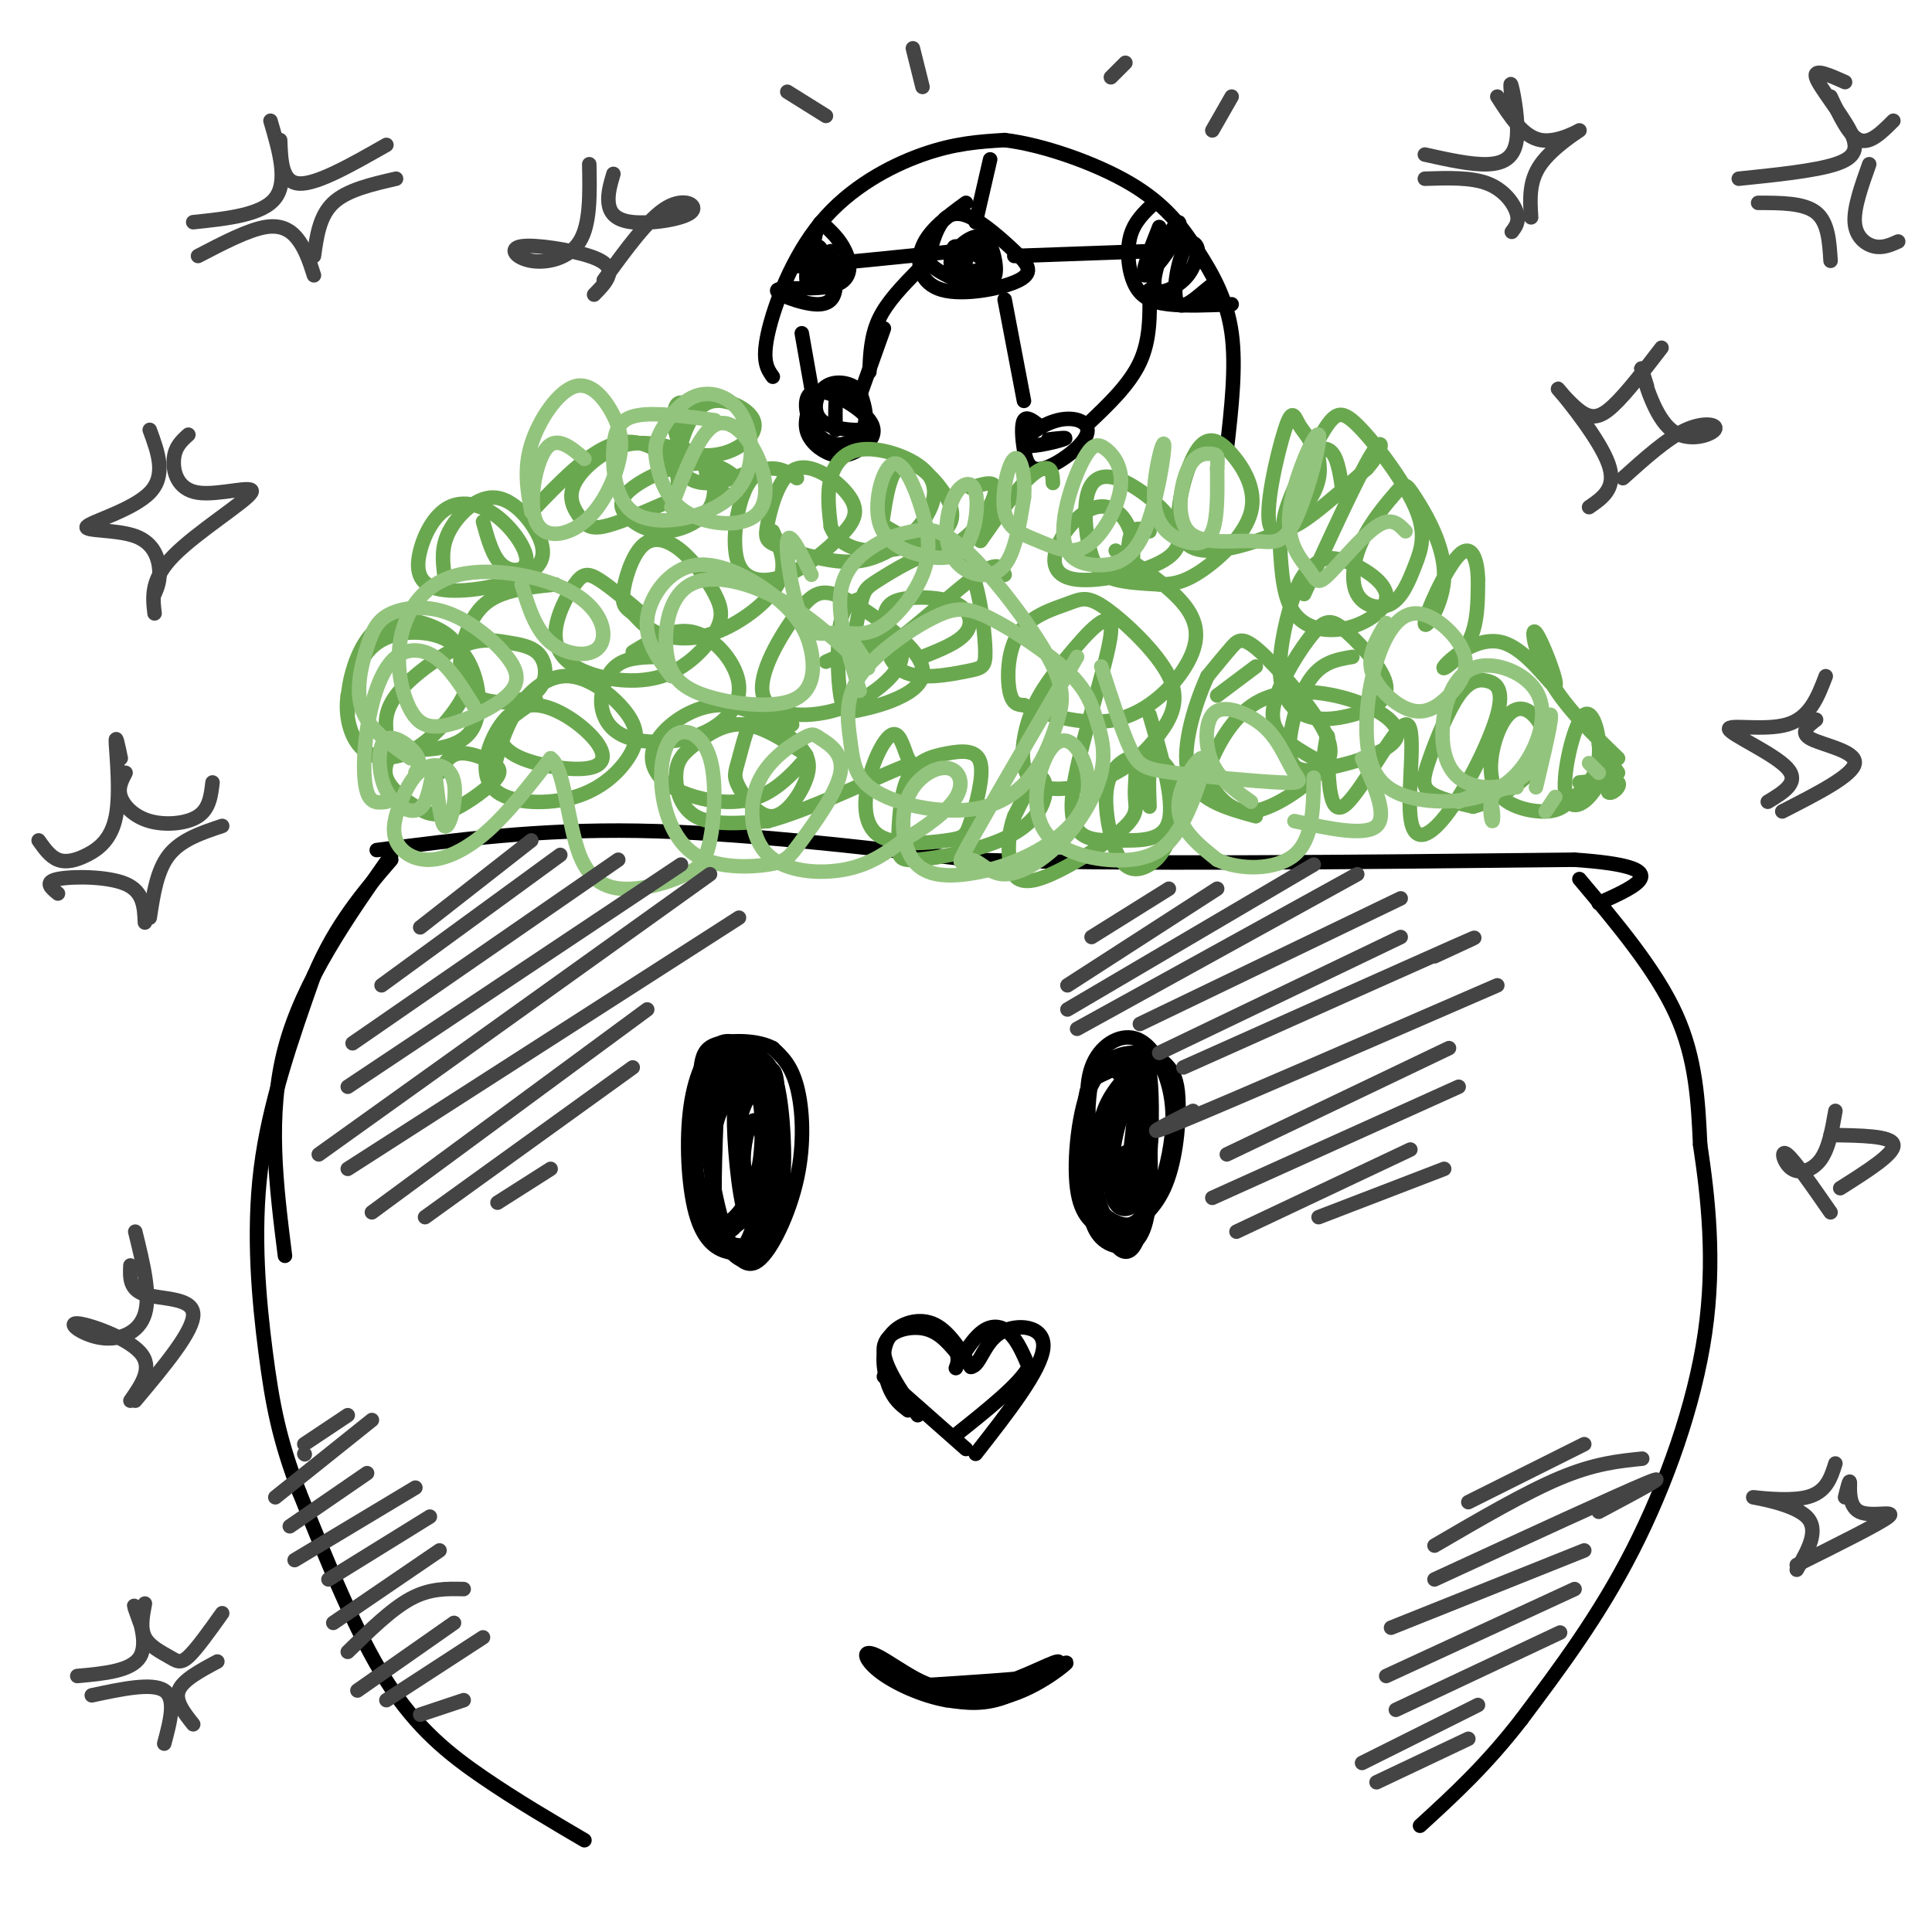 <svg viewBox='0 0 400 400' version='1.1' xmlns='http://www.w3.org/2000/svg' xmlns:xlink='http://www.w3.org/1999/xlink'><g fill='none' stroke='#000000' stroke-width='3' stroke-linecap='round' stroke-linejoin='round'><path d='M160,78c-1.143,-1.601 -2.286,-3.202 -1,-9c1.286,-5.798 5.000,-15.792 11,-23c6.000,-7.208 14.286,-11.631 21,-14c6.714,-2.369 11.857,-2.685 17,-3'/><path d='M208,29c7.785,0.920 18.746,4.721 26,9c7.254,4.279 10.799,9.037 14,14c3.201,4.963 6.057,10.132 7,17c0.943,6.868 -0.029,15.434 -1,24'/><path d='M239,42c-2.095,1.946 -4.190,3.893 -5,7c-0.810,3.107 -0.333,7.375 1,10c1.333,2.625 3.524,3.607 7,4c3.476,0.393 8.238,0.196 13,0'/><path d='M240,47c-1.903,4.831 -3.807,9.662 -3,10c0.807,0.338 4.324,-3.818 6,-7c1.676,-3.182 1.511,-5.389 0,-3c-1.511,2.389 -4.368,9.374 -4,12c0.368,2.626 3.962,0.893 6,-1c2.038,-1.893 2.519,-3.947 3,-6'/><path d='M248,52c-0.043,-1.671 -1.651,-2.850 -3,0c-1.349,2.850 -2.440,9.729 -1,11c1.440,1.271 5.411,-3.065 7,-4c1.589,-0.935 0.794,1.533 0,4'/><path d='M200,42c-3.780,2.758 -7.559,5.516 -9,9c-1.441,3.484 -0.542,7.695 4,9c4.542,1.305 12.728,-0.297 16,-2c3.272,-1.703 1.630,-3.508 -1,-6c-2.630,-2.492 -6.246,-5.671 -9,-7c-2.754,-1.329 -4.644,-0.808 -6,1c-1.356,1.808 -2.178,4.904 -3,8'/><path d='M192,54c1.812,2.568 7.843,4.987 11,5c3.157,0.013 3.442,-2.379 3,-5c-0.442,-2.621 -1.610,-5.470 -4,-5c-2.390,0.470 -6.001,4.260 -5,6c1.001,1.740 6.616,1.430 7,0c0.384,-1.430 -4.462,-3.980 -6,-4c-1.538,-0.020 0.231,2.490 2,5'/><path d='M200,56c1.667,0.821 4.833,0.375 5,-1c0.167,-1.375 -2.667,-3.679 -4,-4c-1.333,-0.321 -1.167,1.339 -1,3'/><path d='M205,33c0.000,0.000 -3.000,13.000 -3,13'/><path d='M210,53c0.000,0.000 28.000,-1.000 28,-1'/><path d='M238,60c0.083,5.167 0.167,10.333 -2,15c-2.167,4.667 -6.583,8.833 -11,13'/><path d='M208,62c0.000,0.000 4.000,21.000 4,21'/><path d='M215,88c-1.227,-0.933 -2.455,-1.867 -3,-1c-0.545,0.867 -0.408,3.534 0,6c0.408,2.466 1.087,4.730 4,4c2.913,-0.730 8.060,-4.455 9,-7c0.940,-2.545 -2.325,-3.909 -6,-3c-3.675,0.909 -7.759,4.091 -7,5c0.759,0.909 6.360,-0.455 8,-1c1.640,-0.545 -0.680,-0.273 -3,0'/><path d='M190,56c-3.167,3.250 -6.333,6.500 -8,10c-1.667,3.500 -1.833,7.250 -2,11'/><path d='M169,81c-1.268,2.817 -2.537,5.634 -2,8c0.537,2.366 2.879,4.281 5,5c2.121,0.719 4.022,0.241 6,-1c1.978,-1.241 4.034,-3.246 2,-6c-2.034,-2.754 -8.158,-6.257 -11,-6c-2.842,0.257 -2.401,4.275 -1,7c1.401,2.725 3.762,4.157 6,4c2.238,-0.157 4.354,-1.902 5,-4c0.646,-2.098 -0.177,-4.549 -1,-7'/><path d='M178,81c-1.539,-1.698 -4.885,-2.442 -7,-1c-2.115,1.442 -2.998,5.069 -1,7c1.998,1.931 6.876,2.167 9,2c2.124,-0.167 1.495,-0.737 0,-3c-1.495,-2.263 -3.856,-6.218 -5,-6c-1.144,0.218 -1.072,4.609 -1,9'/><path d='M183,68c0.000,0.000 -5.000,14.000 -5,14'/><path d='M170,54c-3.833,0.667 -7.667,1.333 -3,1c4.667,-0.333 17.833,-1.667 31,-3'/><path d='M172,52c0.542,2.410 1.084,4.821 1,7c-0.084,2.179 -0.793,4.128 -4,4c-3.207,-0.128 -8.911,-2.333 -8,-3c0.911,-0.667 8.438,0.205 12,-1c3.562,-1.205 3.161,-4.487 2,-7c-1.161,-2.513 -3.080,-4.256 -5,-6'/><path d='M170,46c-1.249,0.925 -1.872,6.239 -2,9c-0.128,2.761 0.239,2.971 1,3c0.761,0.029 1.915,-0.122 2,-2c0.085,-1.878 -0.900,-5.484 -2,-5c-1.100,0.484 -2.315,5.058 -2,7c0.315,1.942 2.162,1.254 3,0c0.838,-1.254 0.668,-3.072 0,-3c-0.668,0.072 -1.834,2.036 -3,4'/><path d='M166,69c0.000,0.000 3.000,17.000 3,17'/><path d='M81,177c-9.167,13.083 -18.333,26.167 -22,40c-3.667,13.833 -1.833,28.417 0,43'/><path d='M121,381c-7.044,-4.133 -14.089,-8.267 -21,-13c-6.911,-4.733 -13.689,-10.067 -20,-20c-6.311,-9.933 -12.156,-24.467 -18,-39'/><path d='M62,309c-4.179,-10.810 -5.625,-18.333 -7,-29c-1.375,-10.667 -2.679,-24.476 -1,-38c1.679,-13.524 6.339,-26.762 11,-40'/><path d='M65,202c4.500,-10.667 10.250,-17.333 16,-24'/><path d='M327,182c7.917,9.417 15.833,18.833 20,28c4.167,9.167 4.583,18.083 5,27'/><path d='M352,237c1.619,10.738 3.167,24.083 1,39c-2.167,14.917 -8.048,31.405 -15,45c-6.952,13.595 -14.976,24.298 -23,35'/><path d='M315,356c-7.333,9.500 -14.167,15.750 -21,22'/><path d='M78,176c16.750,-2.167 33.500,-4.333 54,-4c20.500,0.333 44.750,3.167 69,6'/><path d='M201,178c32.333,1.000 78.667,0.500 125,0'/><path d='M326,178c21.667,1.500 13.333,5.250 5,9'/><path d='M149,217c-0.643,13.233 -1.286,26.467 -1,33c0.286,6.533 1.502,6.367 3,8c1.498,1.633 3.278,5.067 6,3c2.722,-2.067 6.387,-9.633 8,-17c1.613,-7.367 1.175,-14.533 0,-19c-1.175,-4.467 -3.088,-6.233 -5,-8'/><path d='M160,217c-3.024,-1.631 -8.083,-1.708 -11,-1c-2.917,0.708 -3.690,2.202 -4,6c-0.310,3.798 -0.155,9.899 0,16'/><path d='M148,255c2.048,2.804 4.095,5.607 6,6c1.905,0.393 3.667,-1.625 5,-9c1.333,-7.375 2.238,-20.107 2,-26c-0.238,-5.893 -1.619,-4.946 -3,-4'/><path d='M157,221c-2.774,-2.217 -5.549,-4.434 -8,-2c-2.451,2.434 -4.579,9.520 -5,16c-0.421,6.480 0.864,12.354 2,16c1.136,3.646 2.123,5.065 4,6c1.877,0.935 4.644,1.388 7,0c2.356,-1.388 4.301,-4.616 5,-11c0.699,-6.384 0.151,-15.924 -1,-21c-1.151,-5.076 -2.907,-5.689 -5,-7c-2.093,-1.311 -4.525,-3.321 -7,-2c-2.475,1.321 -4.993,5.973 -6,13c-1.007,7.027 -0.502,16.430 1,22c1.502,5.570 4.001,7.306 6,8c1.999,0.694 3.500,0.347 5,0'/><path d='M155,259c2.083,-2.869 4.792,-10.042 6,-16c1.208,-5.958 0.917,-10.702 0,-14c-0.917,-3.298 -2.458,-5.149 -4,-7'/><path d='M154,219c-2.197,-0.315 -4.395,-0.629 -6,1c-1.605,1.629 -2.619,5.202 -2,13c0.619,7.798 2.869,19.820 5,24c2.131,4.180 4.141,0.517 6,-7c1.859,-7.517 3.566,-18.890 3,-24c-0.566,-5.110 -3.406,-3.958 -6,-3c-2.594,0.958 -4.944,1.721 -6,7c-1.056,5.279 -0.819,15.075 0,20c0.819,4.925 2.221,4.980 4,4c1.779,-0.980 3.937,-2.994 5,-8c1.063,-5.006 1.032,-13.003 1,-21'/><path d='M158,225c-0.604,-3.379 -2.613,-1.328 -4,0c-1.387,1.328 -2.153,1.932 -2,8c0.153,6.068 1.225,17.600 3,20c1.775,2.400 4.254,-4.333 5,-11c0.746,-6.667 -0.242,-13.267 -2,-16c-1.758,-2.733 -4.286,-1.599 -5,3c-0.714,4.599 0.385,12.661 2,15c1.615,2.339 3.747,-1.046 4,-4c0.253,-2.954 -1.374,-5.477 -3,-8'/><path d='M156,232c-1.081,0.484 -2.285,5.692 -2,9c0.285,3.308 2.057,4.714 3,1c0.943,-3.714 1.057,-12.547 0,-15c-1.057,-2.453 -3.283,1.475 -4,6c-0.717,4.525 0.076,9.646 1,12c0.924,2.354 1.980,1.942 3,0c1.020,-1.942 2.006,-5.412 2,-9c-0.006,-3.588 -1.003,-7.294 -2,-11'/><path d='M155,225c-2.866,1.210 -5.732,2.420 -7,9c-1.268,6.580 -0.939,18.530 2,19c2.939,0.470 8.488,-10.539 10,-18c1.512,-7.461 -1.011,-11.375 -3,-13c-1.989,-1.625 -3.442,-0.960 -5,1c-1.558,1.960 -3.221,5.217 -4,10c-0.779,4.783 -0.673,11.094 0,16c0.673,4.906 1.912,8.408 5,4c3.088,-4.408 8.024,-16.725 8,-24c-0.024,-7.275 -5.007,-9.507 -8,-9c-2.993,0.507 -3.997,3.754 -5,7'/><path d='M148,227c-0.833,3.000 -0.417,7.000 0,11'/><path d='M225,226c0.526,7.427 1.051,14.854 2,20c0.949,5.146 2.321,8.012 5,8c2.679,-0.012 6.664,-2.901 9,-8c2.336,-5.099 3.024,-12.409 3,-17c-0.024,-4.591 -0.761,-6.462 -2,-8c-1.239,-1.538 -2.982,-2.742 -6,-3c-3.018,-0.258 -7.313,0.431 -10,6c-2.687,5.569 -3.768,16.020 -3,22c0.768,5.980 3.384,7.490 6,9'/><path d='M229,255c2.457,1.320 5.599,0.122 8,-3c2.401,-3.122 4.061,-8.166 5,-13c0.939,-4.834 1.157,-9.456 0,-14c-1.157,-4.544 -3.688,-9.010 -7,-10c-3.312,-0.990 -7.404,1.496 -9,6c-1.596,4.504 -0.697,11.025 0,17c0.697,5.975 1.191,11.403 3,16c1.809,4.597 4.932,8.365 7,1c2.068,-7.365 3.080,-25.861 2,-33c-1.080,-7.139 -4.252,-2.922 -7,-1c-2.748,1.922 -5.071,1.549 -6,5c-0.929,3.451 -0.465,10.725 0,18'/><path d='M225,244c0.172,5.051 0.602,8.679 2,11c1.398,2.321 3.765,3.336 6,3c2.235,-0.336 4.339,-2.023 5,-10c0.661,-7.977 -0.120,-22.243 -3,-27c-2.880,-4.757 -7.857,-0.005 -10,6c-2.143,6.005 -1.451,13.264 0,18c1.451,4.736 3.662,6.948 6,8c2.338,1.052 4.803,0.942 6,-3c1.197,-3.942 1.125,-11.716 1,-16c-0.125,-4.284 -0.303,-5.076 -2,-6c-1.697,-0.924 -4.913,-1.978 -6,1c-1.087,2.978 -0.043,9.989 1,17'/><path d='M231,246c1.183,2.735 3.639,1.073 5,-1c1.361,-2.073 1.627,-4.558 2,-7c0.373,-2.442 0.854,-4.841 0,-8c-0.854,-3.159 -3.041,-7.079 -5,-5c-1.959,2.079 -3.688,10.157 -4,15c-0.312,4.843 0.795,6.449 3,8c2.205,1.551 5.508,3.045 6,-2c0.492,-5.045 -1.827,-16.631 -4,-17c-2.173,-0.369 -4.200,10.477 -4,16c0.200,5.523 2.629,5.721 4,5c1.371,-0.721 1.686,-2.360 2,-4'/><path d='M236,246c0.558,-1.812 0.954,-4.341 0,-6c-0.954,-1.659 -3.257,-2.447 -4,0c-0.743,2.447 0.073,8.128 1,6c0.927,-2.128 1.963,-12.064 3,-22'/><path d='M236,224c0.397,-4.269 -0.111,-3.940 -2,-2c-1.889,1.940 -5.158,5.491 -6,10c-0.842,4.509 0.745,9.977 2,13c1.255,3.023 2.179,3.603 3,0c0.821,-3.603 1.540,-11.388 2,-15c0.460,-3.612 0.662,-3.049 -1,-5c-1.662,-1.951 -5.189,-6.414 -7,-4c-1.811,2.414 -1.905,11.707 -2,21'/><path d='M190,293c-3.689,-5.356 -7.378,-10.711 -7,-14c0.378,-3.289 4.822,-4.511 8,-4c3.178,0.511 5.089,2.756 7,5'/><path d='M198,280c0.863,1.855 -0.480,3.992 0,3c0.480,-0.992 2.783,-5.113 5,-7c2.217,-1.887 4.348,-1.539 6,0c1.652,1.539 2.826,4.270 4,7'/><path d='M213,283c-1.833,3.500 -8.417,8.750 -15,14'/><path d='M183,285c0.000,0.000 17.000,15.000 17,15'/><path d='M188,292c-1.470,-1.125 -2.940,-2.250 -4,-5c-1.060,-2.750 -1.708,-7.125 0,-10c1.708,-2.875 5.774,-4.250 9,-3c3.226,1.250 5.613,5.125 8,9'/><path d='M201,283c1.893,-0.107 2.625,-4.875 6,-7c3.375,-2.125 9.393,-1.607 9,3c-0.393,4.607 -7.196,13.304 -14,22'/><path d='M185,345c5.042,2.994 10.083,5.988 17,5c6.917,-0.988 15.708,-5.958 17,-6c1.292,-0.042 -4.917,4.845 -10,7c-5.083,2.155 -9.042,1.577 -13,1'/><path d='M196,352c-4.938,-0.844 -10.782,-3.456 -14,-6c-3.218,-2.544 -3.811,-5.022 0,-3c3.811,2.022 12.026,8.544 20,9c7.974,0.456 15.707,-5.156 18,-7c2.293,-1.844 -0.853,0.078 -4,2'/><path d='M216,347c-5.000,0.667 -15.500,1.333 -26,2'/></g>
<g fill='none' stroke='#6aa84f' stroke-width='3' stroke-linecap='round' stroke-linejoin='round'><path d='M143,84c-1.199,-0.560 -2.398,-1.120 -3,0c-0.602,1.120 -0.606,3.921 0,6c0.606,2.079 1.824,3.438 4,4c2.176,0.562 5.311,0.327 8,-1c2.689,-1.327 4.931,-3.747 4,-6c-0.931,-2.253 -5.037,-4.338 -8,-4c-2.963,0.338 -4.784,3.101 -6,6c-1.216,2.899 -1.827,5.934 -1,8c0.827,2.066 3.094,3.162 6,3c2.906,-0.162 6.453,-1.581 10,-3'/><path d='M146,95c0.040,2.211 0.079,4.422 2,6c1.921,1.578 5.723,2.525 6,1c0.277,-1.525 -2.972,-5.520 -8,-6c-5.028,-0.480 -11.837,2.555 -15,5c-3.163,2.445 -2.681,4.301 -1,6c1.681,1.699 4.560,3.240 8,3c3.440,-0.240 7.441,-2.261 9,-5c1.559,-2.739 0.675,-6.196 0,-8c-0.675,-1.804 -1.142,-1.954 -4,-3c-2.858,-1.046 -8.105,-2.987 -13,-2c-4.895,0.987 -9.436,4.904 -11,8c-1.564,3.096 -0.152,5.372 1,7c1.152,1.628 2.043,2.608 5,2c2.957,-0.608 7.978,-2.804 13,-5'/><path d='M138,104c2.750,-2.179 3.125,-5.125 1,-8c-2.125,-2.875 -6.750,-5.679 -12,-4c-5.250,1.679 -11.125,7.839 -17,14'/><path d='M100,108c1.011,3.675 2.022,7.350 4,9c1.978,1.650 4.924,1.275 5,-1c0.076,-2.275 -2.718,-6.450 -6,-9c-3.282,-2.550 -7.052,-3.476 -10,-2c-2.948,1.476 -5.074,5.352 -6,9c-0.926,3.648 -0.651,7.067 4,8c4.651,0.933 13.680,-0.620 18,-3c4.320,-2.380 3.931,-5.586 2,-9c-1.931,-3.414 -5.405,-7.034 -9,-7c-3.595,0.034 -7.313,3.724 -9,7c-1.687,3.276 -1.344,6.138 -1,9'/><path d='M115,121c-3.955,0.423 -7.909,0.846 -11,2c-3.091,1.154 -5.317,3.039 -7,7c-1.683,3.961 -2.822,9.999 0,13c2.822,3.001 9.606,2.964 13,1c3.394,-1.964 3.397,-5.855 2,-8c-1.397,-2.145 -4.195,-2.543 -7,-3c-2.805,-0.457 -5.619,-0.971 -10,1c-4.381,1.971 -10.330,6.429 -13,10c-2.670,3.571 -2.061,6.255 -2,8c0.061,1.745 -0.426,2.552 3,3c3.426,0.448 10.766,0.537 14,-3c3.234,-3.537 2.362,-10.701 0,-15c-2.362,-4.299 -6.213,-5.734 -10,-6c-3.787,-0.266 -7.511,0.638 -10,3c-2.489,2.362 -3.745,6.181 -5,10'/><path d='M72,144c-0.600,3.884 0.398,8.595 3,11c2.602,2.405 6.806,2.503 11,0c4.194,-2.503 8.378,-7.607 10,-11c1.622,-3.393 0.683,-5.075 0,-7c-0.683,-1.925 -1.111,-4.093 -4,-6c-2.889,-1.907 -8.239,-3.552 -12,-2c-3.761,1.552 -5.932,6.301 -7,10c-1.068,3.699 -1.034,6.350 -1,9'/><path d='M111,145c-3.016,1.948 -6.032,3.896 -7,6c-0.968,2.104 0.113,4.363 4,6c3.887,1.637 10.581,2.652 14,2c3.419,-0.652 3.565,-2.971 1,-6c-2.565,-3.029 -7.840,-6.769 -12,-7c-4.160,-0.231 -7.204,3.045 -9,7c-1.796,3.955 -2.345,8.588 1,11c3.345,2.412 10.583,2.603 16,1c5.417,-1.603 9.012,-5.001 11,-8c1.988,-2.999 2.368,-5.598 0,-9c-2.368,-3.402 -7.484,-7.608 -12,-8c-4.516,-0.392 -8.433,3.031 -11,7c-2.567,3.969 -3.783,8.485 -5,13'/><path d='M138,136c-3.375,-0.000 -6.750,-0.001 -9,1c-2.250,1.001 -3.377,3.002 -4,5c-0.623,1.998 -0.744,3.991 0,6c0.744,2.009 2.354,4.033 6,5c3.646,0.967 9.328,0.878 14,-1c4.672,-1.878 8.335,-5.544 8,-10c-0.335,-4.456 -4.667,-9.702 -9,-11c-4.333,-1.298 -8.666,1.351 -13,4'/><path d='M82,154c-1.382,2.351 -2.764,4.702 -2,7c0.764,2.298 3.674,4.542 6,6c2.326,1.458 4.068,2.128 7,1c2.932,-1.128 7.054,-4.055 9,-6c1.946,-1.945 1.716,-2.908 0,-4c-1.716,-1.092 -4.919,-2.312 -7,-2c-2.081,0.312 -3.041,2.156 -4,4'/><path d='M134,128c-3.802,-3.250 -7.604,-6.499 -10,-8c-2.396,-1.501 -3.388,-1.253 -5,1c-1.612,2.253 -3.846,6.512 -4,10c-0.154,3.488 1.771,6.204 6,8c4.229,1.796 10.761,2.672 16,1c5.239,-1.672 9.185,-5.892 11,-9c1.815,-3.108 1.500,-5.106 0,-8c-1.500,-2.894 -4.185,-6.686 -7,-9c-2.815,-2.314 -5.759,-3.152 -8,-1c-2.241,2.152 -3.778,7.294 -4,10c-0.222,2.706 0.871,2.976 2,4c1.129,1.024 2.292,2.800 5,4c2.708,1.200 6.960,1.823 12,0c5.040,-1.823 10.869,-6.092 13,-10c2.131,-3.908 0.566,-7.454 -1,-11'/><path d='M165,99c-1.524,-0.987 -3.048,-1.973 -5,-2c-1.952,-0.027 -4.331,0.907 -6,5c-1.669,4.093 -2.626,11.345 -1,15c1.626,3.655 5.836,3.714 10,2c4.164,-1.714 8.281,-5.201 11,-8c2.719,-2.799 4.040,-4.911 2,-8c-2.040,-3.089 -7.442,-7.156 -11,-6c-3.558,1.156 -5.271,7.535 -6,11c-0.729,3.465 -0.475,4.015 2,5c2.475,0.985 7.171,2.406 11,3c3.829,0.594 6.791,0.360 10,-1c3.209,-1.360 6.667,-3.845 9,-7c2.333,-3.155 3.543,-6.980 1,-10c-2.543,-3.020 -8.838,-5.236 -13,-5c-4.162,0.236 -6.189,2.925 -7,6c-0.811,3.075 -0.405,6.538 0,10'/><path d='M172,109c1.030,2.773 3.603,4.705 8,5c4.397,0.295 10.616,-1.047 14,-3c3.384,-1.953 3.933,-4.515 2,-8c-1.933,-3.485 -6.348,-7.892 -9,-7c-2.652,0.892 -3.539,7.081 -4,10c-0.461,2.919 -0.495,2.566 2,4c2.495,1.434 7.518,4.655 12,3c4.482,-1.655 8.423,-8.187 9,-11c0.577,-2.813 -2.212,-1.906 -5,-1'/><path d='M218,100c-0.067,-1.333 -0.133,-2.667 -1,-3c-0.867,-0.333 -2.533,0.333 -5,3c-2.467,2.667 -5.733,7.333 -9,12'/><path d='M208,119c-0.649,-1.659 -1.298,-3.318 -7,1c-5.702,4.318 -16.457,14.614 -21,16c-4.543,1.386 -2.873,-6.137 -2,-10c0.873,-3.863 0.949,-4.067 4,-6c3.051,-1.933 9.078,-5.595 13,-6c3.922,-0.405 5.739,2.447 7,7c1.261,4.553 1.965,10.806 2,14c0.035,3.194 -0.598,3.328 -4,4c-3.402,0.672 -9.574,1.883 -13,0c-3.426,-1.883 -4.106,-6.861 -4,-10c0.106,-3.139 0.997,-4.439 4,-5c3.003,-0.561 8.116,-0.382 11,1c2.884,1.382 3.538,3.966 2,6c-1.538,2.034 -5.269,3.517 -9,5'/><path d='M178,124c-1.628,0.519 -3.256,1.039 -4,5c-0.744,3.961 -0.602,11.365 0,15c0.602,3.635 1.666,3.503 4,3c2.334,-0.503 5.940,-1.375 9,-3c3.060,-1.625 5.575,-4.001 3,-8c-2.575,-3.999 -10.239,-9.622 -15,-12c-4.761,-2.378 -6.620,-1.513 -10,3c-3.380,4.513 -8.281,12.673 -7,17c1.281,4.327 8.746,4.820 15,3c6.254,-1.820 11.299,-5.951 13,-9c1.701,-3.049 0.057,-5.014 -3,-5c-3.057,0.014 -7.529,2.007 -12,4'/><path d='M164,150c-2.547,-2.281 -5.094,-4.562 -7,-3c-1.906,1.562 -3.170,6.968 -4,10c-0.830,3.032 -1.226,3.689 0,6c1.226,2.311 4.073,6.275 7,6c2.927,-0.275 5.936,-4.788 7,-8c1.064,-3.212 0.185,-5.124 -3,-8c-3.185,-2.876 -8.677,-6.715 -14,-7c-5.323,-0.285 -10.477,2.985 -13,6c-2.523,3.015 -2.416,5.777 -1,8c1.416,2.223 4.140,3.908 8,5c3.860,1.092 8.854,1.590 13,0c4.146,-1.590 7.442,-5.267 9,-7c1.558,-1.733 1.377,-1.521 -1,-3c-2.377,-1.479 -6.952,-4.648 -11,-5c-4.048,-0.352 -7.570,2.112 -10,4c-2.430,1.888 -3.770,3.201 -4,6c-0.230,2.799 0.648,7.086 4,9c3.352,1.914 9.176,1.457 15,1'/><path d='M159,170c7.711,-2.035 19.490,-7.623 25,-10c5.510,-2.377 4.751,-1.544 4,-3c-0.751,-1.456 -1.493,-5.203 -3,-5c-1.507,0.203 -3.778,4.355 -5,9c-1.222,4.645 -1.394,9.782 2,12c3.394,2.218 10.353,1.515 14,1c3.647,-0.515 3.982,-0.844 5,-4c1.018,-3.156 2.718,-9.141 2,-12c-0.718,-2.859 -3.854,-2.593 -7,-2c-3.146,0.593 -6.302,1.512 -8,5c-1.698,3.488 -1.937,9.545 -2,13c-0.063,3.455 0.049,4.310 4,4c3.951,-0.310 11.739,-1.784 17,-4c5.261,-2.216 7.993,-5.174 9,-8c1.007,-2.826 0.288,-5.522 -1,-5c-1.288,0.522 -3.144,4.261 -5,8'/><path d='M210,169c-1.100,2.893 -1.350,6.127 -1,9c0.350,2.873 1.301,5.387 6,4c4.699,-1.387 13.145,-6.673 17,-10c3.855,-3.327 3.120,-4.694 3,-7c-0.120,-2.306 0.376,-5.551 0,-7c-0.376,-1.449 -1.623,-1.103 -3,0c-1.377,1.103 -2.882,2.964 -3,7c-0.118,4.036 1.152,10.246 3,13c1.848,2.754 4.274,2.050 6,1c1.726,-1.050 2.751,-2.446 4,-5c1.249,-2.554 2.721,-6.264 2,-10c-0.721,-3.736 -3.635,-7.496 -5,-7c-1.365,0.496 -1.183,5.248 -1,10'/><path d='M238,148c2.583,8.854 5.166,17.708 4,22c-1.166,4.292 -6.080,4.022 -11,4c-4.920,-0.022 -9.845,0.203 -9,-9c0.845,-9.203 7.461,-27.833 8,-34c0.539,-6.167 -4.997,0.130 -9,5c-4.003,4.870 -6.472,8.314 -8,13c-1.528,4.686 -2.113,10.613 1,13c3.113,2.387 9.925,1.232 15,-1c5.075,-2.232 8.414,-5.543 11,-9c2.586,-3.457 4.417,-7.059 2,-12c-2.417,-4.941 -9.084,-11.219 -13,-14c-3.916,-2.781 -5.081,-2.065 -8,-1c-2.919,1.065 -7.594,2.479 -10,6c-2.406,3.521 -2.545,9.149 -2,12c0.545,2.851 1.772,2.926 3,3'/><path d='M212,146c3.887,1.715 12.104,4.501 19,3c6.896,-1.501 12.472,-7.289 15,-12c2.528,-4.711 2.008,-8.346 -1,-12c-3.008,-3.654 -8.504,-7.327 -14,-11'/><path d='M238,110c-1.651,-0.559 -3.302,-1.118 -4,1c-0.698,2.118 -0.445,6.914 0,7c0.445,0.086 1.080,-4.539 0,-8c-1.080,-3.461 -3.874,-5.758 -7,-5c-3.126,0.758 -6.582,4.572 -8,8c-1.418,3.428 -0.798,6.471 4,7c4.798,0.529 13.773,-1.458 18,-4c4.227,-2.542 3.705,-5.641 1,-9c-2.705,-3.359 -7.592,-6.977 -11,-8c-3.408,-1.023 -5.336,0.551 -6,4c-0.664,3.449 -0.063,8.775 1,12c1.063,3.225 2.590,4.350 5,5c2.410,0.650 5.705,0.825 9,1'/><path d='M240,121c2.784,0.028 5.242,-0.402 9,-3c3.758,-2.598 8.814,-7.365 10,-12c1.186,-4.635 -1.498,-9.138 -4,-12c-2.502,-2.862 -4.823,-4.083 -7,-1c-2.177,3.083 -4.209,10.471 -4,15c0.209,4.529 2.659,6.198 7,6c4.341,-0.198 10.573,-2.263 14,-4c3.427,-1.737 4.051,-3.145 5,-6c0.949,-2.855 2.225,-7.156 2,-10c-0.225,-2.844 -1.951,-4.229 -3,-6c-1.049,-1.771 -1.420,-3.927 -3,1c-1.580,4.927 -4.368,16.936 -3,20c1.368,3.064 6.892,-2.818 9,-7c2.108,-4.182 0.798,-6.664 1,-8c0.202,-1.336 1.915,-1.524 3,0c1.085,1.524 1.543,4.762 2,8'/><path d='M265,113c0.327,5.423 0.654,10.845 3,14c2.346,3.155 6.712,4.041 11,3c4.288,-1.041 8.497,-4.011 8,-7c-0.497,-2.989 -5.702,-5.998 -9,-7c-3.298,-1.002 -4.691,0.004 -6,1c-1.309,0.996 -2.535,1.981 -4,6c-1.465,4.019 -3.168,11.071 -3,16c0.168,4.929 2.206,7.737 5,9c2.794,1.263 6.343,0.983 10,0c3.657,-0.983 7.421,-2.668 7,-6c-0.421,-3.332 -5.027,-8.310 -8,-11c-2.973,-2.690 -4.312,-3.092 -7,0c-2.688,3.092 -6.724,9.679 -8,14c-1.276,4.321 0.207,6.378 2,8c1.793,1.622 3.897,2.811 6,4'/><path d='M280,136c-3.232,0.539 -6.464,1.077 -9,5c-2.536,3.923 -4.376,11.230 -4,15c0.376,3.770 2.969,4.004 8,3c5.031,-1.004 12.499,-3.245 14,-6c1.501,-2.755 -2.967,-6.024 -9,-8c-6.033,-1.976 -13.633,-2.659 -19,0c-5.367,2.659 -8.502,8.659 -10,12c-1.498,3.341 -1.360,4.021 0,6c1.360,1.979 3.940,5.255 8,5c4.060,-0.255 9.599,-4.041 13,-7c3.401,-2.959 4.664,-5.092 2,-10c-2.664,-4.908 -9.256,-12.591 -13,-16c-3.744,-3.409 -4.641,-2.546 -6,-1c-1.359,1.546 -3.179,3.773 -5,6'/><path d='M250,140c-2.289,4.978 -5.511,14.422 -4,20c1.511,5.578 7.756,7.289 14,9'/><path d='M274,157c0.481,-3.402 0.961,-6.804 1,-3c0.039,3.804 -0.365,14.815 3,13c3.365,-1.815 10.499,-16.455 13,-17c2.501,-0.545 0.370,13.006 1,19c0.630,5.994 4.022,4.429 8,-1c3.978,-5.429 8.541,-14.724 10,-20c1.459,-5.276 -0.186,-6.532 -2,-7c-1.814,-0.468 -3.795,-0.146 -6,3c-2.205,3.146 -4.632,9.116 -6,13c-1.368,3.884 -1.677,5.681 0,7c1.677,1.319 5.338,2.159 9,3'/><path d='M305,167c4.658,-1.160 11.803,-5.559 14,-10c2.197,-4.441 -0.554,-8.924 -3,-10c-2.446,-1.076 -4.586,1.253 -6,5c-1.414,3.747 -2.102,8.911 0,12c2.102,3.089 6.993,4.103 10,4c3.007,-0.103 4.130,-1.322 6,-3c1.870,-1.678 4.489,-3.815 5,-8c0.511,-4.185 -1.084,-10.417 -3,-9c-1.916,1.417 -4.153,10.483 -4,15c0.153,4.517 2.695,4.485 5,2c2.305,-2.485 4.373,-7.424 5,-8c0.627,-0.576 -0.186,3.212 -1,7'/><path d='M333,164c0.644,0.644 2.756,-1.244 2,-2c-0.756,-0.756 -4.378,-0.378 -8,0'/><path d='M331,154c0.000,0.000 4.000,6.000 4,6'/><path d='M335,157c-5.395,-5.211 -10.791,-10.421 -14,-16c-3.209,-5.579 -4.233,-11.525 -3,-10c1.233,1.525 4.723,10.522 4,11c-0.723,0.478 -5.658,-7.563 -11,-9c-5.342,-1.437 -11.092,3.728 -12,5c-0.908,1.272 3.026,-1.351 5,-5c1.974,-3.649 1.987,-8.325 2,-13'/><path d='M306,120c-0.083,-4.090 -1.291,-7.814 -4,-5c-2.709,2.814 -6.918,12.165 -7,14c-0.082,1.835 3.962,-3.846 4,-10c0.038,-6.154 -3.929,-12.781 -6,-16c-2.071,-3.219 -2.245,-3.029 -4,-1c-1.755,2.029 -5.090,5.895 -7,10c-1.910,4.105 -2.394,8.447 -1,11c1.394,2.553 4.666,3.317 7,2c2.334,-1.317 3.729,-4.716 5,-8c1.271,-3.284 2.418,-6.455 0,-12c-2.418,-5.545 -8.401,-13.466 -12,-17c-3.599,-3.534 -4.815,-2.682 -8,3c-3.185,5.682 -8.339,16.195 -7,18c1.339,1.805 9.169,-5.097 17,-12'/><path d='M283,97c3.489,-3.822 3.711,-7.378 1,-3c-2.711,4.378 -8.356,16.689 -14,29'/><path d='M260,138c0.000,0.000 -8.000,6.000 -8,6'/></g>
<g fill='none' stroke='#93c47d' stroke-width='3' stroke-linecap='round' stroke-linejoin='round'><path d='M121,95c-2.907,-2.463 -5.814,-4.927 -8,-2c-2.186,2.927 -3.651,11.243 -2,15c1.651,3.757 6.416,2.953 10,0c3.584,-2.953 5.985,-8.057 7,-12c1.015,-3.943 0.643,-6.727 -1,-10c-1.643,-3.273 -4.558,-7.035 -8,-6c-3.442,1.035 -7.412,6.867 -9,12c-1.588,5.133 -0.794,9.566 0,14'/><path d='M148,87c-6.177,-0.834 -12.354,-1.668 -16,-1c-3.646,0.668 -4.760,2.840 -5,7c-0.240,4.160 0.396,10.310 4,13c3.604,2.690 10.178,1.919 15,0c4.822,-1.919 7.892,-4.988 9,-9c1.108,-4.012 0.254,-8.968 -2,-12c-2.254,-3.032 -5.906,-4.142 -9,-3c-3.094,1.142 -5.628,4.534 -7,7c-1.372,2.466 -1.582,4.006 -1,7c0.582,2.994 1.954,7.440 6,10c4.046,2.560 10.765,3.233 14,1c3.235,-2.233 2.986,-7.370 1,-12c-1.986,-4.630 -5.710,-8.751 -9,-7c-3.290,1.751 -6.145,9.376 -9,17'/><path d='M108,121c1.420,4.678 2.841,9.355 6,12c3.159,2.645 8.058,3.257 10,1c1.942,-2.257 0.928,-7.385 -5,-11c-5.928,-3.615 -16.768,-5.718 -24,-4c-7.232,1.718 -10.854,7.255 -12,13c-1.146,5.745 0.184,11.696 2,15c1.816,3.304 4.117,3.960 8,3c3.883,-0.960 9.347,-3.538 12,-6c2.653,-2.462 2.493,-4.808 0,-8c-2.493,-3.192 -7.320,-7.228 -12,-9c-4.680,-1.772 -9.213,-1.279 -12,0c-2.787,1.279 -3.827,3.344 -5,7c-1.173,3.656 -2.478,8.902 -1,13c1.478,4.098 5.739,7.049 10,10'/><path d='M98,146c-2.507,-4.016 -5.014,-8.032 -8,-10c-2.986,-1.968 -6.450,-1.888 -9,1c-2.550,2.888 -4.187,8.585 -5,14c-0.813,5.415 -0.804,10.547 0,13c0.804,2.453 2.402,2.226 4,2'/><path d='M86,160c0.627,-1.154 1.253,-2.307 0,-4c-1.253,-1.693 -4.386,-3.925 -6,-3c-1.614,0.925 -1.710,5.009 -1,8c0.710,2.991 2.227,4.890 4,6c1.773,1.110 3.802,1.431 5,-1c1.198,-2.431 1.566,-7.612 2,-6c0.434,1.612 0.935,10.019 2,11c1.065,0.981 2.695,-5.464 2,-9c-0.695,-3.536 -3.714,-4.164 -6,-3c-2.286,1.164 -3.839,4.118 -5,7c-1.161,2.882 -1.930,5.690 -1,8c0.930,2.310 3.558,4.122 7,4c3.442,-0.122 7.698,-2.178 12,-6c4.302,-3.822 8.651,-9.411 13,-15'/><path d='M114,157c2.861,1.749 3.515,13.620 6,20c2.485,6.380 6.801,7.267 11,7c4.199,-0.267 8.281,-1.690 11,-3c2.719,-1.310 4.076,-2.508 5,-7c0.924,-4.492 1.416,-12.277 0,-17c-1.416,-4.723 -4.741,-6.382 -7,-5c-2.259,1.382 -3.451,5.806 -3,11c0.451,5.194 2.545,11.157 7,14c4.455,2.843 11.272,2.564 15,2c3.728,-0.564 4.368,-1.413 7,-5c2.632,-3.587 7.257,-9.911 8,-14c0.743,-4.089 -2.395,-5.942 -4,-7c-1.605,-1.058 -1.676,-1.319 -4,0c-2.324,1.319 -6.901,4.220 -9,9c-2.099,4.780 -1.719,11.441 2,15c3.719,3.559 10.777,4.017 16,3c5.223,-1.017 8.612,-3.508 12,-6'/><path d='M187,174c4.344,-2.557 9.203,-5.950 11,-9c1.797,-3.050 0.530,-5.756 -2,-6c-2.530,-0.244 -6.324,1.975 -8,6c-1.676,4.025 -1.233,9.857 1,13c2.233,3.143 6.257,3.597 11,3c4.743,-0.597 10.206,-2.247 15,-5c4.794,-2.753 8.919,-6.611 10,-11c1.081,-4.389 -0.881,-9.310 -3,-11c-2.119,-1.690 -4.396,-0.148 -6,4c-1.604,4.148 -2.535,10.903 1,15c3.535,4.097 11.536,5.537 17,5c5.464,-0.537 8.393,-3.051 11,-8c2.607,-4.949 4.894,-12.332 4,-13c-0.894,-0.668 -4.970,5.381 -5,10c-0.030,4.619 3.985,7.810 8,11'/><path d='M252,178c4.622,2.200 12.178,2.200 16,-1c3.822,-3.200 3.911,-9.600 4,-16'/><path d='M282,157c2.667,5.917 5.333,11.833 3,14c-2.333,2.167 -9.667,0.583 -17,-1'/><path d='M259,166c-3.210,-2.276 -6.420,-4.551 -8,-8c-1.580,-3.449 -1.528,-8.071 0,-10c1.528,-1.929 4.534,-1.164 7,0c2.466,1.164 4.391,2.726 6,5c1.609,2.274 2.901,5.258 4,7c1.099,1.742 2.006,2.240 -3,2c-5.006,-0.240 -15.925,-1.218 -22,-2c-6.075,-0.782 -7.307,-1.366 -9,-5c-1.693,-3.634 -3.846,-10.317 -6,-17'/><path d='M223,136c-9.166,15.730 -18.332,31.461 -22,38c-3.668,6.539 -1.839,3.887 0,4c1.839,0.113 3.689,2.991 7,3c3.311,0.009 8.082,-2.852 12,-7c3.918,-4.148 6.982,-9.582 8,-14c1.018,-4.418 -0.009,-7.819 -1,-11c-0.991,-3.181 -1.947,-6.143 -6,-10c-4.053,-3.857 -11.202,-8.609 -16,-11c-4.798,-2.391 -7.246,-2.420 -12,0c-4.754,2.420 -11.816,7.290 -15,12c-3.184,4.710 -2.492,9.259 -2,13c0.492,3.741 0.782,6.675 3,9c2.218,2.325 6.363,4.042 11,5c4.637,0.958 9.766,1.156 14,0c4.234,-1.156 7.573,-3.666 10,-7c2.427,-3.334 3.942,-7.490 5,-11c1.058,-3.510 1.660,-6.372 -2,-13c-3.660,-6.628 -11.580,-17.022 -17,-22c-5.420,-4.978 -8.339,-4.541 -11,-4c-2.661,0.541 -5.062,1.184 -8,3c-2.938,1.816 -6.411,4.805 -7,10c-0.589,5.195 1.705,12.598 4,20'/><path d='M176,132c2.521,3.791 5.043,7.581 3,6c-2.043,-1.581 -8.650,-8.535 -16,-13c-7.350,-4.465 -15.444,-6.441 -20,-4c-4.556,2.441 -5.573,9.299 -5,14c0.573,4.701 2.735,7.246 8,9c5.265,1.754 13.634,2.716 18,1c4.366,-1.716 4.731,-6.109 4,-10c-0.731,-3.891 -2.557,-7.280 -7,-11c-4.443,-3.720 -11.504,-7.771 -17,-7c-5.496,0.771 -9.427,6.363 -10,11c-0.573,4.637 2.214,8.318 5,12'/><path d='M168,119c-2.295,-4.690 -4.590,-9.379 -5,-7c-0.410,2.379 1.064,11.828 3,16c1.936,4.172 4.333,3.067 7,3c2.667,-0.067 5.604,0.904 9,-1c3.396,-1.904 7.251,-6.682 9,-11c1.749,-4.318 1.392,-8.177 0,-13c-1.392,-4.823 -3.820,-10.610 -6,-10c-2.180,0.610 -4.113,7.617 -3,12c1.113,4.383 5.273,6.140 9,7c3.727,0.860 7.021,0.822 9,-2c1.979,-2.822 2.644,-8.427 2,-11c-0.644,-2.573 -2.598,-2.112 -4,0c-1.402,2.112 -2.252,5.875 -2,9c0.252,3.125 1.606,5.610 4,7c2.394,1.390 5.827,1.683 8,-1c2.173,-2.683 3.087,-8.341 4,-14'/><path d='M212,103c0.366,-4.564 -0.718,-8.973 -2,-8c-1.282,0.973 -2.762,7.329 -2,11c0.762,3.671 3.766,4.658 7,6c3.234,1.342 6.699,3.039 10,1c3.301,-2.039 6.438,-7.816 7,-12c0.562,-4.184 -1.453,-6.776 -3,-8c-1.547,-1.224 -2.628,-1.080 -4,1c-1.372,2.080 -3.036,6.095 -4,10c-0.964,3.905 -1.227,7.701 0,10c1.227,2.299 3.943,3.100 7,3c3.057,-0.100 6.455,-1.100 9,-7c2.545,-5.900 4.237,-16.700 4,-18c-0.237,-1.300 -2.404,6.899 -2,12c0.404,5.101 3.378,7.104 6,8c2.622,0.896 4.892,0.685 6,-2c1.108,-2.685 1.054,-7.842 1,-13'/><path d='M252,97c0.183,-2.668 0.142,-2.838 -1,-3c-1.142,-0.162 -3.384,-0.317 -5,3c-1.616,3.317 -2.607,10.106 0,13c2.607,2.894 8.810,1.894 13,2c4.190,0.106 6.365,1.317 9,-4c2.635,-5.317 5.730,-17.161 5,-18c-0.730,-0.839 -5.284,9.328 -6,16c-0.716,6.672 2.406,9.850 4,12c1.594,2.150 1.660,3.271 4,1c2.340,-2.271 6.954,-7.935 10,-10c3.046,-2.065 4.523,-0.533 6,1'/><path d='M287,129c-1.973,3.281 -3.946,6.563 -3,10c0.946,3.437 4.812,7.030 8,8c3.188,0.970 5.700,-0.682 8,-3c2.300,-2.318 4.390,-5.301 3,-9c-1.390,-3.699 -6.259,-8.113 -10,-8c-3.741,0.113 -6.353,4.754 -8,10c-1.647,5.246 -2.330,11.098 -2,16c0.330,4.902 1.672,8.854 6,11c4.328,2.146 11.642,2.485 17,1c5.358,-1.485 8.760,-4.794 11,-9c2.240,-4.206 3.320,-9.311 1,-13c-2.320,-3.689 -8.039,-5.964 -12,-5c-3.961,0.964 -6.165,5.166 -7,10c-0.835,4.834 -0.302,10.302 3,13c3.302,2.698 9.372,2.628 13,0c3.628,-2.628 4.814,-7.814 6,-13'/><path d='M321,148c0.500,0.333 -1.250,7.667 -3,15'/><path d='M331,160c0.000,0.000 -2.000,-2.000 -2,-2'/><path d='M322,165c0.000,0.000 -2.000,3.000 -2,3'/><path d='M314,163c-2.107,0.125 -4.214,0.250 -5,2c-0.786,1.750 -0.250,5.125 0,5c0.250,-0.125 0.214,-3.750 -1,-5c-1.214,-1.250 -3.607,-0.125 -6,1'/></g>
<g fill='none' stroke='#444444' stroke-width='3' stroke-linecap='round' stroke-linejoin='round'><path d='M87,192c0.000,0.000 23.000,-18.000 23,-18'/><path d='M79,204c0.000,0.000 37.000,-27.000 37,-27'/><path d='M73,216c0.000,0.000 55.000,-38.000 55,-38'/><path d='M72,225c0.000,0.000 69.000,-46.000 69,-46'/><path d='M66,239c0.000,0.000 81.000,-58.000 81,-58'/><path d='M72,242c0.000,0.000 81.000,-52.000 81,-52'/><path d='M77,251c0.000,0.000 57.000,-42.000 57,-42'/><path d='M88,252c0.000,0.000 43.000,-31.000 43,-31'/><path d='M103,249c0.000,0.000 11.000,-7.000 11,-7'/><path d='M226,194c0.000,0.000 16.000,-10.000 16,-10'/><path d='M221,204c0.000,0.000 31.000,-20.000 31,-20'/><path d='M221,209c0.000,0.000 51.000,-30.000 51,-30'/><path d='M223,213c0.000,0.000 58.000,-32.000 58,-32'/><path d='M236,212c0.000,0.000 54.000,-26.000 54,-26'/><path d='M240,218c0.000,0.000 50.000,-24.000 50,-24'/><path d='M245,221c23.667,-10.583 47.333,-21.167 56,-25c8.667,-3.833 2.333,-0.917 -4,2'/><path d='M247,230c-6.250,3.167 -12.500,6.333 -2,2c10.500,-4.333 37.750,-16.167 65,-28'/><path d='M254,239c0.000,0.000 46.000,-22.000 46,-22'/><path d='M251,248c0.000,0.000 51.000,-23.000 51,-23'/><path d='M256,255c0.000,0.000 36.000,-17.000 36,-17'/><path d='M273,252c0.000,0.000 26.000,-10.000 26,-10'/><path d='M63,301c0.000,0.000 0.100,0.100 0.1,0.1'/><path d='M63,299c0.000,0.000 9.000,-6.000 9,-6'/><path d='M57,310c0.000,0.000 20.000,-16.000 20,-16'/><path d='M60,316c0.000,0.000 16.000,-11.000 16,-11'/><path d='M61,323c0.000,0.000 25.000,-15.000 25,-15'/><path d='M68,327c0.000,0.000 21.000,-13.000 21,-13'/><path d='M69,336c0.000,0.000 22.000,-15.000 22,-15'/><path d='M72,342c4.500,-4.417 9.000,-8.833 13,-11c4.000,-2.167 7.500,-2.083 11,-2'/><path d='M74,350c0.000,0.000 20.000,-14.000 20,-14'/><path d='M80,352c0.000,0.000 20.000,-13.000 20,-13'/><path d='M87,355c0.000,0.000 9.000,-3.000 9,-3'/><path d='M304,311c0.000,0.000 24.000,-12.000 24,-12'/><path d='M297,320c9.417,-5.500 18.833,-11.000 26,-14c7.167,-3.000 12.083,-3.500 17,-4'/><path d='M297,327c19.167,-8.833 38.333,-17.667 44,-20c5.667,-2.333 -2.167,1.833 -10,6'/><path d='M288,337c0.000,0.000 40.000,-16.000 40,-16'/><path d='M287,347c0.000,0.000 39.000,-18.000 39,-18'/><path d='M289,354c0.000,0.000 34.000,-16.000 34,-16'/><path d='M282,365c0.000,0.000 24.000,-12.000 24,-12'/><path d='M285,369c0.000,0.000 19.000,-9.000 19,-9'/><path d='M56,25c1.833,6.250 3.667,12.500 1,16c-2.667,3.500 -9.833,4.250 -17,5'/><path d='M58,29c0.167,4.417 0.333,8.833 4,9c3.667,0.167 10.833,-3.917 18,-8'/><path d='M41,53c5.200,-2.711 10.400,-5.422 14,-6c3.600,-0.578 5.600,0.978 7,3c1.400,2.022 2.200,4.511 3,7'/><path d='M82,37c-5.083,1.167 -10.167,2.333 -13,5c-2.833,2.667 -3.417,6.833 -4,11'/><path d='M25,157c-0.563,-2.738 -1.126,-5.477 -1,-3c0.126,2.477 0.941,10.169 0,15c-0.941,4.831 -3.638,6.801 -6,8c-2.362,1.199 -4.389,1.628 -6,1c-1.611,-0.628 -2.805,-2.314 -4,-4'/><path d='M26,160c-0.821,1.560 -1.643,3.119 -1,5c0.643,1.881 2.750,4.083 6,5c3.250,0.917 7.643,0.548 10,-1c2.357,-1.548 2.679,-4.274 3,-7'/><path d='M12,185c-1.467,-1.200 -2.933,-2.400 0,-3c2.933,-0.600 10.267,-0.600 14,1c3.733,1.600 3.867,4.800 4,8'/><path d='M46,171c-4.250,1.417 -8.500,2.833 -11,6c-2.500,3.167 -3.250,8.083 -4,13'/><path d='M29,336c-0.822,-2.289 -1.644,-4.578 -1,-3c0.644,1.578 2.756,7.022 1,10c-1.756,2.978 -7.378,3.489 -13,4'/><path d='M30,332c-0.488,2.560 -0.976,5.119 0,7c0.976,1.881 3.417,3.083 5,4c1.583,0.917 2.310,1.548 4,0c1.690,-1.548 4.345,-5.274 7,-9'/><path d='M19,351c6.250,-1.333 12.500,-2.667 15,-1c2.500,1.667 1.250,6.333 0,11'/><path d='M45,344c-3.583,1.917 -7.167,3.833 -8,6c-0.833,2.167 1.083,4.583 3,7'/><path d='M313,21c-0.214,-2.351 -0.429,-4.702 0,-3c0.429,1.702 1.500,7.458 1,11c-0.500,3.542 -2.571,4.869 -6,5c-3.429,0.131 -8.214,-0.935 -13,-2'/><path d='M310,20c2.673,4.173 5.345,8.345 9,9c3.655,0.655 8.292,-2.208 8,-2c-0.292,0.208 -5.512,3.488 -8,7c-2.488,3.512 -2.244,7.256 -2,11'/><path d='M295,37c4.800,-0.156 9.600,-0.311 13,1c3.400,1.311 5.400,4.089 6,6c0.600,1.911 -0.200,2.956 -1,4'/><path d='M382,17c-3.298,-1.476 -6.595,-2.952 -6,-1c0.595,1.952 5.083,7.333 7,11c1.917,3.667 1.262,5.619 -3,7c-4.262,1.381 -12.131,2.190 -20,3'/><path d='M379,20c1.917,4.083 3.833,8.167 6,9c2.167,0.833 4.583,-1.583 7,-4'/><path d='M387,34c-1.600,4.489 -3.200,8.978 -3,12c0.200,3.022 2.200,4.578 4,5c1.800,0.422 3.400,-0.289 5,-1'/><path d='M364,42c4.750,0.000 9.500,0.000 12,2c2.500,2.000 2.750,6.000 3,10'/><path d='M378,140c-1.643,4.310 -3.286,8.619 -8,10c-4.714,1.381 -12.500,-0.167 -12,1c0.500,1.167 9.286,5.048 12,8c2.714,2.952 -0.643,4.976 -4,7'/><path d='M376,149c-1.756,1.356 -3.511,2.711 -1,4c2.511,1.289 9.289,2.511 9,5c-0.289,2.489 -7.644,6.244 -15,10'/><path d='M380,303c-0.952,3.012 -1.905,6.024 -6,7c-4.095,0.976 -11.333,-0.083 -11,0c0.333,0.083 8.238,1.310 11,4c2.762,2.690 0.381,6.845 -2,11'/><path d='M382,310c0.488,-1.976 0.976,-3.952 1,-3c0.024,0.952 -0.417,4.833 2,6c2.417,1.167 7.690,-0.381 6,1c-1.690,1.381 -10.345,5.690 -19,10'/><path d='M344,72c-3.641,4.732 -7.282,9.464 -10,12c-2.718,2.536 -4.512,2.876 -7,1c-2.488,-1.876 -5.670,-5.967 -4,-4c1.670,1.967 8.191,9.990 10,15c1.809,5.010 -1.096,7.005 -4,9'/><path d='M341,80c-0.802,-2.611 -1.604,-5.222 -1,-3c0.604,2.222 2.616,9.276 6,12c3.384,2.724 8.142,1.118 9,0c0.858,-1.118 -2.183,-1.748 -6,0c-3.817,1.748 -8.408,5.874 -13,10'/><path d='M122,34c0.123,6.209 0.245,12.418 -2,16c-2.245,3.582 -6.859,4.537 -10,4c-3.141,-0.537 -4.811,-2.567 -2,-3c2.811,-0.433 10.103,0.729 14,2c3.897,1.271 4.399,2.649 4,4c-0.399,1.351 -1.700,2.676 -3,4'/><path d='M127,36c-0.606,2.054 -1.212,4.108 -1,6c0.212,1.892 1.242,3.620 5,4c3.758,0.380 10.242,-0.590 12,-2c1.758,-1.410 -1.212,-3.260 -5,-1c-3.788,2.260 -8.394,8.630 -13,15'/><path d='M31,89c1.734,4.715 3.467,9.429 0,13c-3.467,3.571 -12.136,5.998 -13,7c-0.864,1.002 6.075,0.577 10,2c3.925,1.423 4.836,4.692 5,7c0.164,2.308 -0.418,3.654 -1,5'/><path d='M39,90c-1.380,1.236 -2.759,2.472 -3,5c-0.241,2.528 0.657,6.348 5,7c4.343,0.652 12.131,-1.863 11,0c-1.131,1.863 -11.180,8.104 -16,13c-4.820,4.896 -4.410,8.448 -4,12'/><path d='M28,255c1.606,6.496 3.212,12.992 2,17c-1.212,4.008 -5.242,5.528 -9,5c-3.758,-0.528 -7.242,-3.104 -5,-3c2.242,0.104 10.212,2.887 13,6c2.788,3.113 0.394,6.557 -2,10'/><path d='M27,262c-0.111,2.489 -0.222,4.978 3,6c3.222,1.022 9.778,0.578 10,4c0.222,3.422 -5.889,10.711 -12,18'/><path d='M380,230c-0.673,3.839 -1.345,7.679 -3,10c-1.655,2.321 -4.292,3.125 -6,2c-1.708,-1.125 -2.488,-4.179 -1,-3c1.488,1.179 5.244,6.589 9,12'/><path d='M379,235c6.333,0.083 12.667,0.167 13,2c0.333,1.833 -5.333,5.417 -11,9'/><path d='M163,19c0.000,0.000 8.000,5.000 8,5'/><path d='M189,10c0.000,0.000 2.000,8.000 2,8'/><path d='M233,13c0.000,0.000 -3.000,3.000 -3,3'/><path d='M255,20c0.000,0.000 -4.000,7.000 -4,7'/></g>
</svg>